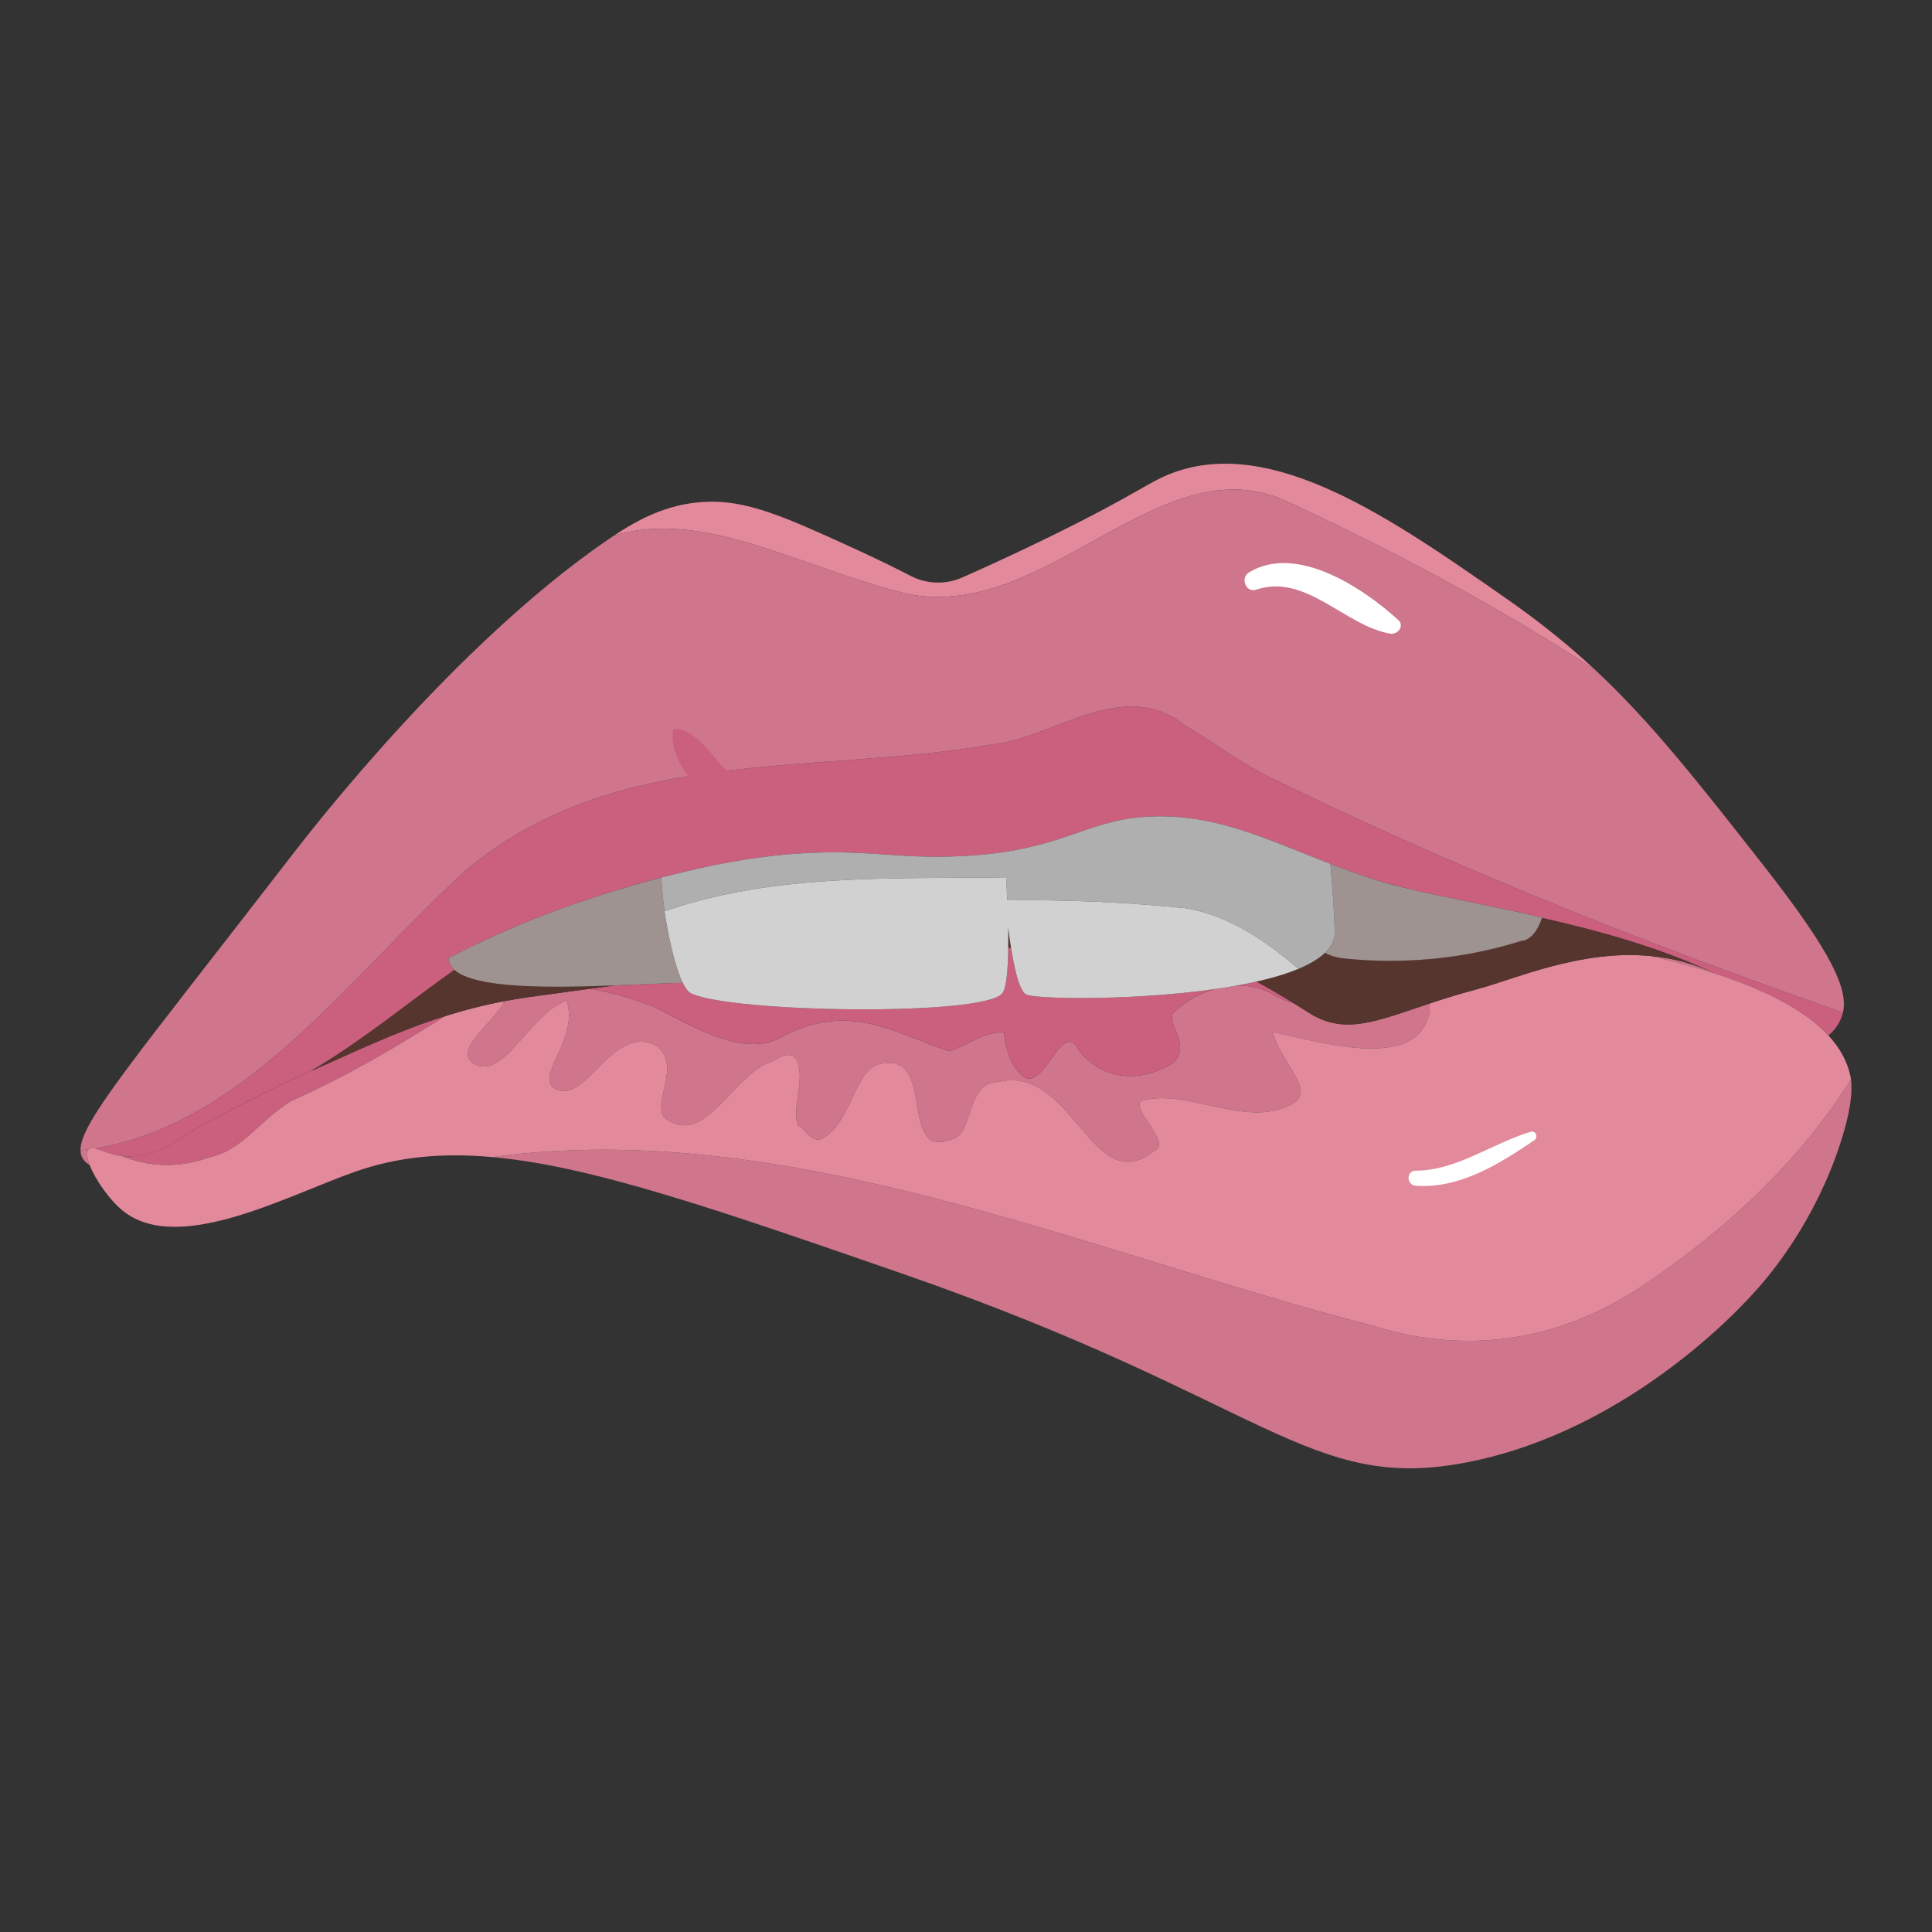 <?xml version="1.0" encoding="utf-8"?>
<!-- Generator: Adobe Illustrator 23.0.3, SVG Export Plug-In . SVG Version: 6.00 Build 0)  -->
<svg version="1.1" id="Capa_1" xmlns="http://www.w3.org/2000/svg" xmlns:xlink="http://www.w3.org/1999/xlink" x="0px" y="0px"
	 viewBox="0 0 1200 1200" enable-background="new 0 0 1200 1200" xml:space="preserve">
<rect x="0" y="0" width="1200" height="1200" fill="#333333" stroke="none"/>
<g>
	<g>
		<path fill="#D0768C" d="M52.064,720.55c0.966,1.27,2.207,2.276,3.642,3.091c-1.688-4.395-2.142-7.982-0.691-9.722
			c-1.66,0.233-3.333,0.429-5.01,0.613C50.067,716.902,50.773,718.854,52.064,720.55z"/>
		<path fill="#CA5F7E" d="M736.353,450.773c-38.825-31.06-81.532,7.765-120.357,11.647c-112.592,19.412-232.948,0-326.127,77.649
			c-70.935,64.178-136.006,157.705-230.98,173.274c3.445,0.817,8.61,3.382,15.218,4.471c22.006,3.626,41.116-13.163,48.092-17.033
			c23.581-13.081,48.61-25.426,73.942-37.336c32.428-19.616,58.053-41.283,86.133-61.028c-1.84-1.633-3.056-3.499-3.514-5.64
			c-0.105-0.496-0.195-1.097-0.292-1.65c26.127-13.554,55.696-26.407,88.597-37.143c2.498-0.849,5.034-1.678,7.62-2.482
			c12.401-3.858,24.389-7.333,36.092-10.422c39.609-10.454,75.784-16.264,112.193-15.628c28.852,0.504,45.64,4.18,79.153,2.004
			c57.459-3.731,71.806-21.405,108.208-24.046c42.549-3.088,74.878,13.32,115.975,29.129c8.088,3.111,16.483,6.202,25.399,9.114
			c6.157,1.981,12.828,3.825,19.852,5.605c24.355,6.042,53.192,10.855,86.237,18.64c-0.027,0.082-0.056,0.155-0.083,0.236
			c35.543,8.058,72.976,18.267,107.302,34.464c36.323,11.775,58.161,25.026,70.647,38.557c3.231-2.784,5.792-6.014,7.503-9.772
			c0.65-1.43,1.166-2.929,1.531-4.525c-121.377-42.305-240.367-89.473-357.869-147.024
			C771.295,474.068,755.765,462.42,736.353,450.773z"/>
		<path fill="#E28A9B" d="M728.365,293.729c-15.239,5.673-21.54,12.761-75.144,39.075c-21.493,10.551-40.461,19.221-55.606,25.897
			c-10.236,4.513-21.926,4.177-31.873-0.943c-9.225-4.749-20.248-10.196-32.752-15.936c-46.096-21.159-69.684-31.706-96.185-30.058
			c-22.822,1.419-40.464,10.95-55.582,20.987c56.94-17.487,119.501,21.763,184.302,36.491
			c85.414,15.53,155.299-93.179,232.948-58.237c65.689,30.441,130.707,64.866,192.072,104.878
			c-16.261-15.145-33.852-29.391-54.78-44.003C864.582,322.181,790.629,270.55,728.365,293.729z"/>
		<path fill="#D0768C" d="M565.524,369.241c-64.801-14.728-127.361-53.978-184.302-36.491c-1.534,1.018-3.05,2.039-4.534,3.06
			c-94.924,65.268-184.463,181.246-195.376,195.376C83.094,658.349,49.552,697.462,50.005,714.533
			c1.678-0.185,3.351-0.38,5.01-0.613c0.026-0.031,0.028-0.083,0.055-0.112c0.796-0.878,2.112-0.868,3.819-0.464
			c94.975-15.569,160.046-109.095,230.98-173.274c93.179-77.649,213.536-58.237,326.127-77.649
			c38.825-3.882,81.532-42.707,120.357-11.647c19.412,11.647,34.942,23.295,50.472,31.06
			c117.502,57.551,236.491,104.72,357.869,147.024c3.201-14.013-5.887-35.923-49.623-91.66
			c-41.434-52.805-69.948-89.111-104.526-121.315c-61.365-40.012-126.383-74.437-192.072-104.878
			C720.823,276.062,650.939,384.771,565.524,369.241z"/>
		<path fill="#D0768C" d="M1065.013,604.597c-13.327-6.288-26.719-9.556-39.828-10.801
			C1039.069,596.939,1052.423,600.516,1065.013,604.597z"/>
		<path fill="#CA5F7E" d="M196.141,663.446c-25.333,11.91-50.361,24.255-73.942,37.336c-6.84,3.795-25.354,19.959-46.815,17.173
			c16.704,6.711,35.137,8.042,55.304,0.708c19.412-3.882,31.06-23.295,50.472-34.942c34.457-15.314,65.135-33.464,95.298-52.58
			c-31.576,9.921-57.8,23.047-83.121,34.003C194.283,664.582,195.206,664.012,196.141,663.446z"/>
		<path fill="#D0768C" d="M1023.656,796.313c-50.472,34.942-108.709,46.59-170.829,27.177
			C673.428,777.094,489.1,693.735,305.734,718.689c61.692,5.533,138.886,32.268,254.308,72.267
			c227.284,78.764,252.443,136.723,351.676,117.226c85.428-16.785,152.497-76.58,180.347-108.208
			c7.889-8.959,35.375-41.488,51.098-90.173c7.292-22.579,7.264-33.793,6.511-39.32
			C1119.389,718.803,1075.093,761.468,1023.656,796.313z"/>
		<path fill="#D0768C" d="M293.752,660.426c19.412,11.647,34.942-31.06,58.237-38.825c7.765,23.295-19.412,46.59-7.765,54.355
			c19.412,11.647,34.942-38.825,62.119-27.177c19.412,11.647-3.882,38.825,7.765,46.59c23.295,15.53,38.825-23.295,62.119-34.942
			c3.882,0,15.53-11.647,19.412,0s-3.882,27.177,0,38.825c3.882,0,7.765,11.647,15.53,7.765
			c19.412-11.647,19.412-46.59,38.825-46.59c31.06-3.882,7.765,62.12,42.707,46.59c11.647-3.882,7.765-34.942,27.177-34.942
			c46.59-11.647,58.237,73.767,97.062,42.707c11.647-3.882-15.53-27.177-7.765-31.06c27.177-7.765,62.12,15.53,89.297,3.883
			c23.295-7.765-3.882-27.177-7.765-46.59c34.942,7.765,89.297,23.295,97.062-11.647c0.341-2.051,0.305-4.038-0.023-5.982
			c-33.236,11.081-52.792,19.775-74.992,5.553c-3.055-1.957-6.061-3.848-9.013-5.676c-4.373-1.217-8.72-3.027-13.034-5.543
			c-6.883-4.13-14.746-5.78-22.717-5.547c-4.482,0.806-9.086,1.532-13.757,2.195c-9.701,2.832-18.805,8.159-25.646,15
			c-3.883,7.765,11.647,19.412,0,31.06c-19.412,11.647-42.707,11.647-58.237-7.765c-11.647-23.295-23.295,34.942-38.825,11.647
			c-3.883-3.882-7.765-15.53-7.765-23.295c-15.53,0-27.177,11.647-34.942,11.647c-34.942-11.647-62.12-31.06-104.827-7.765
			c-23.295,11.647-54.355-7.765-77.649-19.412c-11.999-4.8-25.487-8.848-39.766-11.362c-12.418,1.669-24.979,3.376-37.879,5.173
			c-5.285,0.736-10.391,1.61-15.391,2.562C306.421,635.728,281.847,651.498,293.752,660.426z"/>
		<path fill="#E28A9B" d="M1149.174,667.718c-1.839-8.115-5.973-16.391-13.515-24.564c-12.485-13.532-34.323-26.783-70.647-38.557
			c-12.59-4.081-25.944-7.658-39.828-10.801c-43.684-4.149-84.205,14.427-108.457,20.82c-10.802,2.847-20.33,5.884-28.981,8.768
			c0.328,1.944,0.364,3.931,0.023,5.982c-7.765,34.942-62.12,19.412-97.062,11.647c3.883,19.412,31.06,38.825,7.765,46.59
			c-27.177,11.647-62.12-11.647-89.297-3.883c-7.765,3.883,19.412,27.177,7.765,31.06c-38.825,31.06-50.472-54.355-97.062-42.707
			c-19.412,0-15.53,31.06-27.177,34.942c-34.942,15.53-11.647-50.472-42.707-46.59c-19.412,0-19.412,34.942-38.825,46.59
			c-7.765,3.883-11.647-7.765-15.53-7.765c-3.882-11.647,3.882-27.177,0-38.825s-15.53,0-19.412,0
			c-23.295,11.647-38.825,50.472-62.119,34.942c-11.647-7.765,11.647-34.942-7.765-46.59
			c-27.177-11.647-42.707,38.825-62.119,27.177c-11.647-7.765,15.53-31.06,7.765-54.355c-23.295,7.765-38.825,50.472-58.237,38.825
			c-11.904-8.928,12.669-24.698,19.556-38.57c-13.132,2.501-25.355,5.673-36.85,9.285c-30.163,19.115-60.841,37.266-95.298,52.58
			c-19.412,11.647-31.06,31.06-50.472,34.942c-20.167,7.333-38.6,6.003-55.304-0.708c-0.427-0.055-0.847-0.069-1.277-0.14
			c-9.882-1.628-16.634-6.657-19.037-4.008c-1.546,1.704-1.082,5.362,0.636,9.834c3.484,9.068,12.211,21.538,20.405,28.239
			c34.181,27.956,102.102-9.215,144.278-24.046c26.413-9.288,53.866-11.969,85.345-9.145
			C489.1,693.735,673.428,777.094,852.827,823.49c62.12,19.412,120.357,7.765,170.829-27.177
			c51.437-34.845,95.734-77.509,126.018-125.833C1149.518,669.339,1149.334,668.423,1149.174,667.718z"/>
		<path fill="#CA5F7E" d="M483.993,644.896c42.707-23.295,69.884-3.883,104.827,7.765c7.765,0,19.412-11.647,34.942-11.647
			c0,7.765,3.882,19.412,7.765,23.295c15.53,23.295,27.177-34.942,38.825-11.647c15.53,19.412,38.825,19.412,58.237,7.765
			c11.647-11.647-3.883-23.295,0-31.06c6.841-6.841,15.944-12.168,25.646-15c-50.532,7.171-109.327,6.265-116.58,3.475
			c-3.979-1.53-7.173-13.45-9.698-29.243c-0.571,0.016-1.15,0.035-1.723,0.052c-0.153,14.541-1.208,25.117-3.684,28.283
			c-11.348,14.516-168.999,12.097-193.366,0c-1.798-0.893-3.506-3.243-5.108-6.497c-11.998,0.293-26.594,1.013-41.891,1.593
			c-5.137,0.679-10.391,1.391-15.606,2.092c14.279,2.514,27.767,6.562,39.766,11.362
			C429.638,637.131,460.698,656.544,483.993,644.896z"/>
		<path fill="#CA5F7E" d="M790.708,617.719c4.314,2.516,8.661,4.326,13.034,5.543c-8.394-5.197-16.307-9.828-23.304-13.573
			c-0.808,0.182-1.629,0.357-2.448,0.534c-0.003-0.005-0.006-0.01-0.008-0.015c-3.247,0.7-6.586,1.352-9.99,1.964
			C775.962,611.939,783.824,613.589,790.708,617.719z"/>
		<path fill="#57352F" d="M945.042,584.337c-45.61,14.57-87.216,13.52-111.648,10.777c-3.76-0.422-7.265-1.61-10.464-3.304
			c-3.908,3.763-9.539,7.061-16.431,9.943c-0.001,0-0.002,0.001-0.003,0.001c-3.019,1.263-6.28,2.445-9.741,3.552
			c-0.011,0.004-0.023,0.007-0.033,0.01c-2.802,0.895-5.757,1.731-8.799,2.53c-0.385,0.1-0.791,0.191-1.179,0.29
			c-2.07,0.531-4.141,1.063-6.306,1.551c9.458,5.063,20.576,11.728,32.318,19.249c27.977,17.923,51.671-0.534,103.973-14.321
			c24.252-6.393,64.773-24.969,108.457-20.82c13.11,1.245,26.501,4.513,39.828,10.801c-34.326-16.197-71.759-26.406-107.302-34.464
			C952.728,584.924,945.042,584.337,945.042,584.337z"/>
		<path fill="#57352F" d="M851.705,545.653c6.244,2.039,12.87,3.872,19.852,5.605C864.533,549.477,857.862,547.634,851.705,545.653z
			"/>
		<path fill="#57352F" d="M626.792,580.73c-0.069-0.506-0.137-1.013-0.206-1.524c-0.113-0.843-0.226-1.681-0.336-2.536
			c0.008,1.526,0.01,3.035-0.008,4.472c0.022,2.612,0.016,5.101-0.01,7.509c0.573-0.017,1.153-0.036,1.723-0.052
			c-0.236-1.478-0.467-2.985-0.691-4.526C627.104,582.971,626.946,581.858,626.792,580.73z"/>
		<path fill="#57352F" d="M282.274,602.418c-28.08,19.745-53.705,41.413-86.133,61.028c-0.936,0.566-1.858,1.136-2.805,1.698
			c38.049-16.462,78.065-37.871,135.362-45.85c18.315-2.55,36.111-4.967,53.484-7.264
			C341.207,613.585,295.418,614.089,282.274,602.418z"/>
		<path fill="#9F9391" d="M822.93,591.81c3.198,1.694,6.703,2.882,10.464,3.304c24.432,2.743,66.038,3.793,111.648-10.777
			c0,0,7.685,0.586,12.668-14.204c0.027-0.081,0.056-0.154,0.083-0.236c-33.045-7.785-61.882-12.598-86.237-18.64
			c-6.982-1.732-13.609-3.566-19.852-5.605c-8.916-2.911-17.311-6.002-25.399-9.114c1.395,15.777,2.449,30.748,2.716,42.227
			C829.134,583.636,826.925,587.963,822.93,591.81z"/>
		<path fill="#9F9391" d="M412.784,566.349c-0.016-0.102-0.035-0.215-0.051-0.316c0.001,0,0.003-0.001,0.005-0.002
			c-0.926-6.786-1.553-13.914-1.96-20.95c-11.703,3.089-23.691,6.564-36.092,10.422c-2.586,0.804-5.122,1.633-7.62,2.482
			c-32.901,10.736-62.47,23.589-88.597,37.143c0.097,0.552,0.187,1.154,0.292,1.65c0.458,2.141,1.674,4.007,3.514,5.64
			c13.144,11.671,58.933,11.167,99.909,9.612c15.297-0.58,29.893-1.3,41.891-1.593c-3.671-7.458-6.764-19.798-9.019-31.26
			C414.147,575.147,413.402,570.824,412.784,566.349z"/>
		<path fill="#D1D1D1" d="M626.586,579.206c-0.14-1.054-0.278-2.119-0.413-3.191c0.032,1.748,0.055,3.453,0.069,5.127
			c0.018-1.437,0.016-2.945,0.008-4.472C626.361,577.525,626.473,578.362,626.586,579.206z"/>
		<path fill="#D1D1D1" d="M412.784,566.349c0.618,4.475,1.363,8.798,2.271,12.827C414.161,574.635,413.395,570.238,412.784,566.349z
			"/>
		<path fill="#AFAFAF" d="M624.953,544.908c0.267,4.867,0.499,9.644,0.693,14.303c37.182-0.489,74.199,1.226,110.461,4.852
			c27.217,4.536,49.13,19.694,70.392,37.69c6.892-2.883,12.523-6.18,16.431-9.943c3.994-3.847,6.204-8.174,6.091-13.044
			c-0.266-11.478-1.32-26.45-2.716-42.227c-41.098-15.809-73.427-32.217-115.975-29.129c-36.402,2.642-50.749,20.315-108.208,24.046
			c-33.513,2.176-50.3-1.5-79.153-2.004c-36.409-0.636-72.584,5.175-112.193,15.628c0.408,7.036,1.034,14.164,1.96,20.95
			C480.909,542.271,553.917,546.03,624.953,544.908z"/>
		<path fill="#D1D1D1" d="M806.496,601.755c-3.019,1.263-6.28,2.445-9.741,3.552C800.217,604.2,803.477,603.018,806.496,601.755z"/>
		<path fill="#D1D1D1" d="M796.722,605.318c-2.802,0.895-5.749,1.735-8.799,2.53C790.964,607.048,793.92,606.213,796.722,605.318z"
			/>
		<path fill="#D1D1D1" d="M777.982,610.208c0.002,0.005,0.005,0.01,0.008,0.015c0.819-0.177,1.641-0.351,2.448-0.534
			c2.165-0.488,4.236-1.019,6.306-1.551C783.899,608.862,780.99,609.559,777.982,610.208z"/>
		<path fill="#D1D1D1" d="M787.923,607.848c3.05-0.796,5.997-1.635,8.799-2.53c0.01-0.003,0.022-0.007,0.033-0.01
			c3.462-1.107,6.722-2.29,9.741-3.552c0.001,0,0.002-0.001,0.003-0.001c-21.263-17.996-43.175-33.154-70.392-37.69
			c-36.262-3.626-73.279-5.341-110.461-4.852c-0.194-4.659-0.426-9.436-0.693-14.303c-71.036,1.122-144.044-2.637-212.215,21.123
			c-0.002,0-0.004,0.001-0.005,0.002c0.016,0.102,0.035,0.214,0.051,0.316c0.611,3.889,1.377,8.285,2.271,12.827
			c2.255,11.462,5.348,23.803,9.019,31.26c1.602,3.254,3.31,5.604,5.108,6.497c24.367,12.097,182.018,14.516,193.366,0
			c2.476-3.167,3.532-13.742,3.684-28.283c0.026-2.408,0.031-4.897,0.01-7.509c-0.014-1.674-0.037-3.379-0.069-5.127
			c0.136,1.072,0.273,2.137,0.413,3.191c0.068,0.511,0.136,1.018,0.206,1.524c0.154,1.128,0.312,2.241,0.473,3.342
			c0.224,1.541,0.455,3.048,0.691,4.526c2.524,15.793,5.718,27.713,9.698,29.243c8.432,3.243,86.546,3.952,140.328-7.633
			c3.009-0.648,5.918-1.345,8.762-2.07C787.132,608.039,787.538,607.948,787.923,607.848z"/>
	</g>
	<g>
		<path fill="#FFFFFF" d="M879.378,736.484c27.551,1.875,51.676-13.49,73.585-28.246c2.588-1.743,1.055-6.205-2.209-5.239
			c-23.786,7.041-46.017,24.093-71.377,24.143C873.312,727.154,873.43,736.08,879.378,736.484L879.378,736.484z"/>
	</g>
	<g>
		<path fill="#FFFFFF" d="M780.237,366.23c30.921-10.333,55.014,22.495,83.259,27.337c4.596,0.788,9.066-4.777,4.958-8.517
			c-21.869-19.909-63.258-47.469-92.716-29.492C770.268,358.895,773.761,368.394,780.237,366.23L780.237,366.23z"/>
	</g>
	<path fill="#CA5F7E" d="M469.089,506.881c-22.517,2.267-55.181-30.335-50.949-53.912c13.866-2.003,26.09,20.263,35.842,28.368
		c13.603,11.305,30.217,15.425,44.71,24.37C489.204,511.892,474.502,509.894,469.089,506.881z"/>
</g>
</svg>
